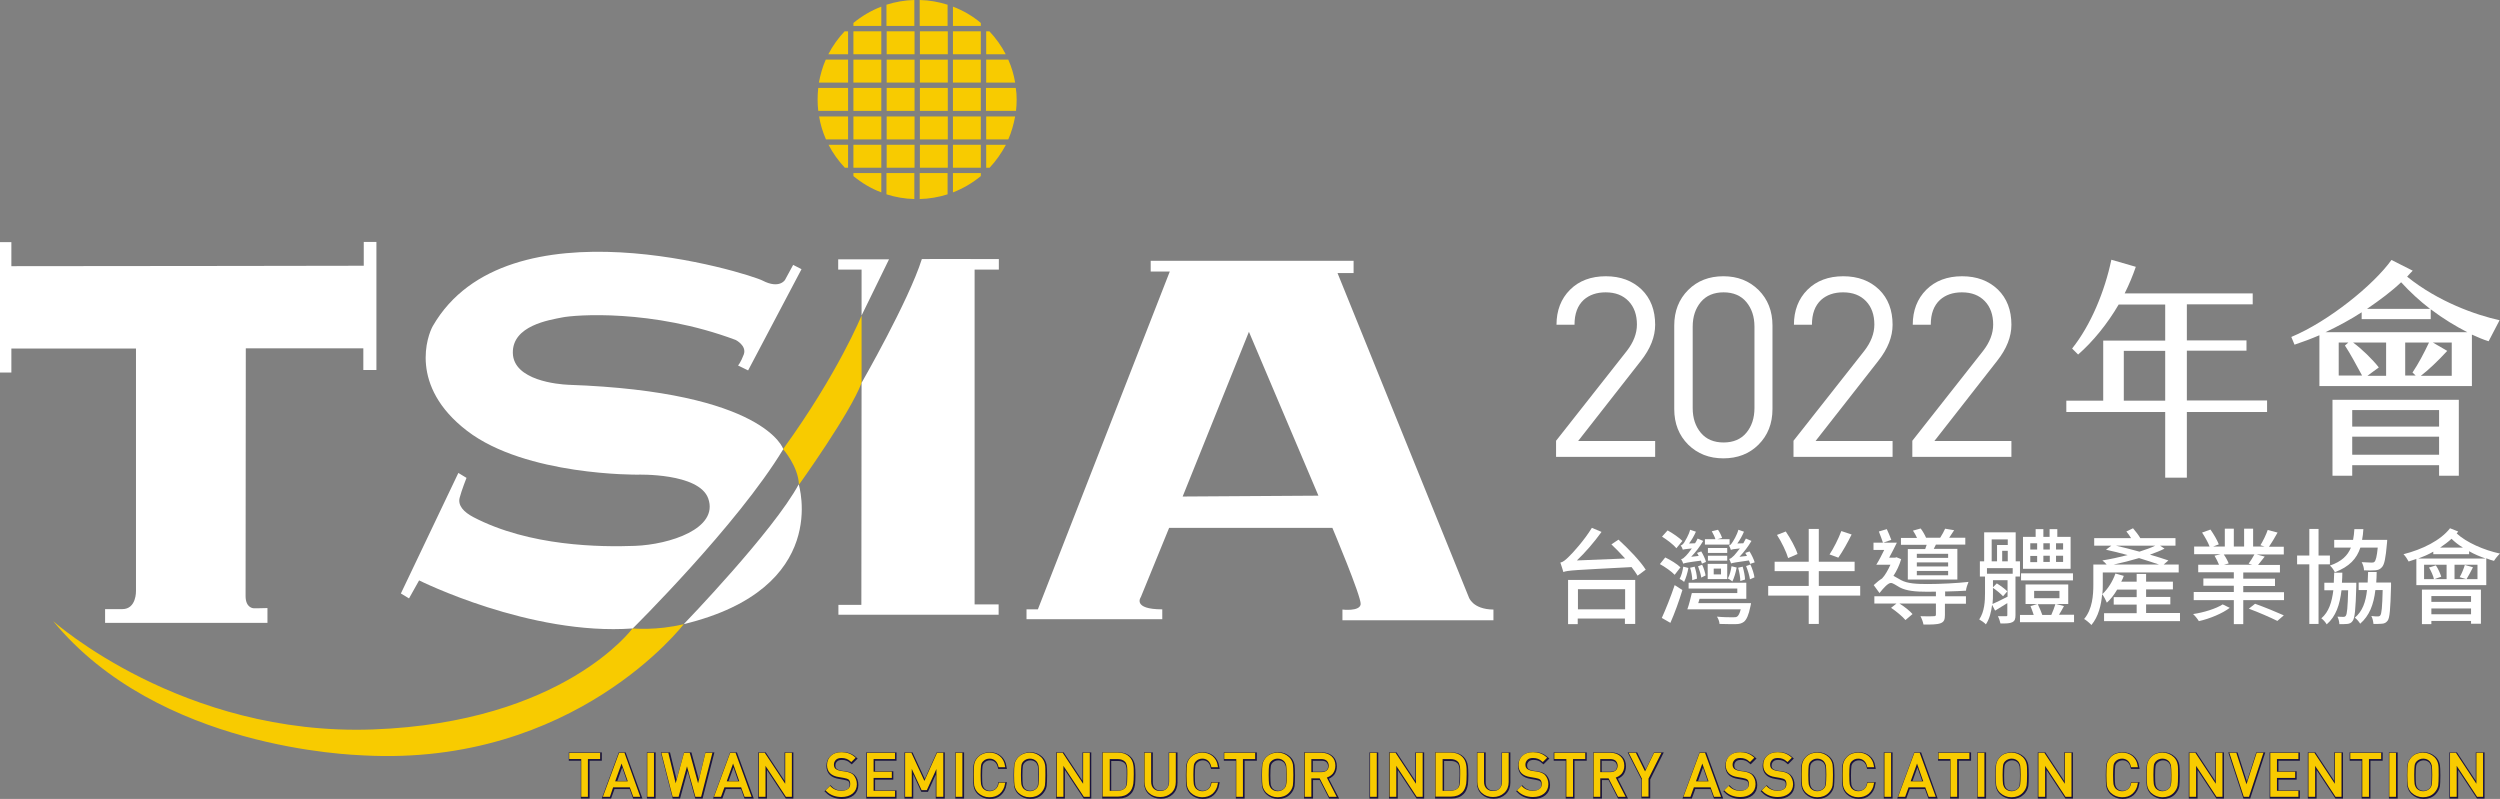 <?xml version="1.0" encoding="utf-8"?>
<!-- Generator: Adobe Illustrator 26.3.1, SVG Export Plug-In . SVG Version: 6.00 Build 0)  -->
<svg version="1.1" id="圖層_1" xmlns="http://www.w3.org/2000/svg" xmlns:xlink="http://www.w3.org/1999/xlink" x="0px" y="0px"
	 viewBox="0 0 1165.6 372.5" style="enable-background:new 0 0 1165.6 372.5;" xml:space="preserve">
<rect x="0" y="0" width="1165.6" height="372.5" fill="#808080" stroke="none"/>
<style type="text/css">
	.st0{fill:#1A143D;stroke:#1A143D;stroke-width:2;stroke-miterlimit:10;}
	.st1{fill-rule:evenodd;clip-rule:evenodd;fill:#F8CB00;}
	.st2{fill-rule:evenodd;clip-rule:evenodd;fill:#FFFFFF;}
	.st3{fill:#FFFFFF;}
	.st4{fill:#F8CB00;stroke:#F8CB00;stroke-miterlimit:10;}
</style>
<g>
	<g>
		<path class="st0" d="M279.5,353.7h-5.6v17.6h-2.1v-17.6h-5.6v-1.9h13.4V353.7z"/>
		<path class="st0" d="M298.1,371.3h-2.2l-1.6-4.4h-8.5l-1.6,4.4H282l7.2-19.5h1.8L298.1,371.3z M293.7,365.1l-3.6-10.3l-3.7,10.3
			H293.7z"/>
		<path class="st0" d="M304.7,371.3h-2.1v-19.5h2.1V371.3z"/>
		<path class="st0" d="M331.8,351.8l-5,19.5h-1.9l-4.3-15.6l-4.3,15.6h-1.9l-5-19.5h2.2l3.8,15.7l4.3-15.7h1.9l4.3,15.7l3.8-15.7
			H331.8z"/>
		<path class="st0" d="M350,371.3h-2.2l-1.6-4.4h-8.5l-1.6,4.4h-2.2l7.2-19.5h1.8L350,371.3z M345.6,365.1l-3.6-10.3l-3.7,10.3
			H345.6z"/>
		<path class="st0" d="M368.9,371.3h-2l-10.3-15.6v15.6h-2.1v-19.5h2l10.3,15.6v-15.6h2.1V371.3z"/>
	</g>
	<g>
		<path class="st0" d="M399.2,366c0,1.7-0.6,3-1.8,4c-1.2,1-2.9,1.5-4.9,1.5c-2.7,0-5-0.9-6.7-2.6l1.4-1.4c1.4,1.4,3.2,2.1,5.3,2.1
			c1.4,0,2.5-0.3,3.4-1c0.8-0.6,1.2-1.5,1.2-2.7c0-1.1-0.3-1.9-0.9-2.4c-0.5-0.4-1.3-0.7-2.5-0.9l-2.3-0.4c-3.4-0.5-5.1-2.2-5.1-5.1
			c0-1.7,0.6-3,1.7-4c1.1-1,2.6-1.5,4.6-1.5c2.3,0,4.2,0.7,5.8,2.1l-1.3,1.3c-1.2-1.1-2.7-1.7-4.5-1.7c-1.3,0-2.3,0.3-3,1
			c-0.7,0.7-1.1,1.5-1.1,2.6c0,1,0.3,1.7,0.9,2.3c0.6,0.5,1.5,0.9,2.6,1.1l2.1,0.3c1.6,0.2,2.8,0.7,3.6,1.4
			C398.7,363,399.2,364.3,399.2,366z"/>
		<path class="st0" d="M417,371.3h-12.1v-19.5H417v1.9h-10v6.9h8.5v1.9H407v7h10V371.3z"/>
		<path class="st0" d="M439.4,371.3h-2.1v-14.8l-5.3,11.7h-1.8l-5.4-11.7v14.8h-2.1v-19.5h2.1l6.4,13.8l6.2-13.8h2.1V371.3z"/>
		<path class="st0" d="M448.5,371.3h-2.1v-19.5h2.1V371.3z"/>
		<path class="st0" d="M468.3,365.7c-0.3,1.8-1.1,3.2-2.3,4.3s-2.7,1.5-4.5,1.5c-2,0-3.6-0.7-5-2c-0.8-0.8-1.4-1.9-1.6-3.1
			c-0.1-0.8-0.2-2.4-0.2-4.8c0-2.4,0.1-4,0.2-4.8c0.2-1.2,0.8-2.2,1.6-3.1c1.3-1.3,3-2,5-2c1.8,0,3.3,0.5,4.5,1.5
			c1.2,1,2,2.4,2.3,4.3h-2.1c-0.3-1.2-0.8-2.2-1.6-2.9c-0.8-0.7-1.8-1.1-3-1.1c-1.4,0-2.5,0.5-3.4,1.4c-0.6,0.6-1,1.4-1.1,2.3
			c-0.1,0.8-0.2,2.3-0.2,4.4c0,2.1,0.1,3.6,0.2,4.4c0.2,0.9,0.6,1.7,1.1,2.3c0.9,0.9,2,1.4,3.4,1.4c1.2,0,2.2-0.4,3.1-1.1
			c0.8-0.7,1.4-1.7,1.6-2.9H468.3z"/>
		<path class="st0" d="M487.2,361.6c0,2.4-0.1,4-0.2,4.8c-0.2,1.2-0.8,2.2-1.6,3.1c-1.3,1.4-3,2-5,2c-2,0-3.6-0.7-5-2
			c-0.8-0.8-1.4-1.9-1.6-3.1c-0.1-0.8-0.2-2.4-0.2-4.8c0-2.4,0.1-4,0.2-4.8c0.2-1.2,0.8-2.2,1.6-3.1c1.3-1.3,3-2,5-2
			c2,0,3.6,0.7,5,2c0.8,0.8,1.4,1.9,1.6,3.1C487.1,357.6,487.2,359.2,487.2,361.6z M485.1,361.6c0-2.1-0.1-3.6-0.2-4.4
			c-0.2-0.9-0.6-1.7-1.1-2.3c-0.9-0.9-2-1.4-3.4-1.4c-1.3,0-2.5,0.5-3.4,1.4c-0.6,0.6-1,1.4-1.1,2.3c-0.1,0.8-0.2,2.2-0.2,4.4
			c0,2.1,0.1,3.6,0.2,4.4c0.2,0.9,0.6,1.7,1.1,2.3c0.9,0.9,2,1.4,3.4,1.4c1.3,0,2.5-0.5,3.4-1.4c0.6-0.6,1-1.4,1.1-2.3
			C485,365.2,485.1,363.7,485.1,361.6z"/>
		<path class="st0" d="M507.8,371.3h-2l-10.3-15.6v15.6h-2.1v-19.5h2l10.3,15.6v-15.6h2.1V371.3z"/>
		<path class="st0" d="M528.4,361.4c0,2-0.1,3.5-0.2,4.3c-0.3,1.7-0.8,2.9-1.7,3.8c-1.2,1.2-2.8,1.8-4.9,1.8h-6.7v-19.5h6.7
			c2.1,0,3.7,0.6,4.9,1.8c0.9,0.9,1.5,2.1,1.7,3.6C528.3,358,528.4,359.4,528.4,361.4z M526.3,361.4c0-1.7,0-2.8-0.1-3.5
			c-0.2-1.2-0.5-2.1-1.1-2.7c-0.9-0.9-2.2-1.4-3.8-1.4h-4.2v15.8h4.2c1.6,0,2.9-0.5,3.8-1.4c0.6-0.6,1-1.6,1.1-3
			C526.2,364.4,526.3,363.1,526.3,361.4z"/>
		<path class="st0" d="M548,364.9c0,1.9-0.6,3.5-1.9,4.7s-2.9,1.8-4.9,1.8c-2,0-3.6-0.6-4.9-1.8c-1.3-1.2-1.9-2.8-1.9-4.7v-13.1h2.1
			v12.9c0,1.5,0.4,2.7,1.3,3.6c0.9,0.9,2,1.3,3.4,1.3c1.4,0,2.6-0.4,3.4-1.3c0.9-0.9,1.3-2.1,1.3-3.6v-12.9h2.1V364.9z"/>
		<path class="st0" d="M567.5,365.7c-0.3,1.8-1.1,3.2-2.3,4.3s-2.7,1.5-4.5,1.5c-2,0-3.6-0.7-5-2c-0.8-0.8-1.4-1.9-1.6-3.1
			c-0.1-0.8-0.2-2.4-0.2-4.8c0-2.4,0.1-4,0.2-4.8c0.2-1.2,0.8-2.2,1.6-3.1c1.3-1.3,3-2,5-2c1.8,0,3.3,0.5,4.5,1.5
			c1.2,1,2,2.4,2.3,4.3h-2.1c-0.3-1.2-0.8-2.2-1.6-2.9c-0.8-0.7-1.8-1.1-3-1.1c-1.4,0-2.5,0.5-3.4,1.4c-0.6,0.6-1,1.4-1.1,2.3
			c-0.1,0.8-0.2,2.3-0.2,4.4c0,2.1,0.1,3.6,0.2,4.4c0.2,0.9,0.6,1.7,1.1,2.3c0.9,0.9,2,1.4,3.4,1.4c1.2,0,2.2-0.4,3.1-1.1
			c0.8-0.7,1.4-1.7,1.6-2.9H567.5z"/>
		<path class="st0" d="M584.9,353.7h-5.6v17.6h-2.1v-17.6h-5.6v-1.9h13.4V353.7z"/>
		<path class="st0" d="M602.8,361.6c0,2.4-0.1,4-0.2,4.8c-0.2,1.2-0.8,2.2-1.6,3.1c-1.3,1.4-3,2-5,2s-3.6-0.7-5-2
			c-0.8-0.8-1.4-1.9-1.6-3.1c-0.1-0.8-0.2-2.4-0.2-4.8c0-2.4,0.1-4,0.2-4.8c0.2-1.2,0.8-2.2,1.6-3.1c1.3-1.3,3-2,5-2s3.6,0.7,5,2
			c0.8,0.8,1.4,1.9,1.6,3.1C602.7,357.6,602.8,359.2,602.8,361.6z M600.7,361.6c0-2.1-0.1-3.6-0.2-4.4c-0.2-0.9-0.6-1.7-1.1-2.3
			c-0.9-0.9-2-1.4-3.4-1.4c-1.3,0-2.5,0.5-3.4,1.4c-0.6,0.6-1,1.4-1.1,2.3c-0.1,0.8-0.2,2.2-0.2,4.4c0,2.1,0.1,3.6,0.2,4.4
			c0.2,0.9,0.6,1.7,1.1,2.3c0.9,0.9,2,1.4,3.4,1.4c1.3,0,2.5-0.5,3.4-1.4c0.6-0.6,1-1.4,1.1-2.3
			C600.6,365.2,600.7,363.7,600.7,361.6z"/>
		<path class="st0" d="M622.7,371.3h-2.4l-4.4-8.6h-4.7v8.6H609v-19.5h7.5c1.7,0,3.1,0.5,4.2,1.5c1.1,1,1.6,2.3,1.6,4
			c0,1.4-0.4,2.5-1.1,3.4c-0.8,0.9-1.8,1.5-3.1,1.8L622.7,371.3z M620.2,357.3c0-1.1-0.4-2-1.1-2.7c-0.7-0.6-1.7-0.9-2.8-0.9h-5.2
			v7.1h5.2c1.2,0,2.1-0.3,2.8-0.9C619.8,359.3,620.2,358.4,620.2,357.3z"/>
	</g>
	<g>
		<path class="st0" d="M641.6,371.3h-2.1v-19.5h2.1V371.3z"/>
		<path class="st0" d="M663,371.3h-2l-10.3-15.6v15.6h-2.1v-19.5h2l10.3,15.6v-15.6h2.1V371.3z"/>
		<path class="st0" d="M683.6,361.4c0,2-0.1,3.5-0.2,4.3c-0.3,1.7-0.8,2.9-1.7,3.8c-1.2,1.2-2.8,1.8-4.9,1.8h-6.7v-19.5h6.7
			c2.1,0,3.7,0.6,4.9,1.8c0.9,0.9,1.5,2.1,1.7,3.6C683.5,358,683.6,359.4,683.6,361.4z M681.5,361.4c0-1.7,0-2.8-0.1-3.5
			c-0.2-1.2-0.5-2.1-1.1-2.7c-0.9-0.9-2.2-1.4-3.8-1.4h-4.2v15.8h4.2c1.6,0,2.9-0.5,3.8-1.4c0.6-0.6,1-1.6,1.1-3
			C681.4,364.4,681.5,363.1,681.5,361.4z"/>
		<path class="st0" d="M703.2,364.9c0,1.9-0.6,3.5-1.9,4.7c-1.3,1.2-2.9,1.8-4.9,1.8c-2,0-3.6-0.6-4.9-1.8c-1.3-1.2-1.9-2.8-1.9-4.7
			v-13.1h2.1v12.9c0,1.5,0.4,2.7,1.3,3.6c0.9,0.9,2,1.3,3.4,1.3c1.4,0,2.6-0.4,3.4-1.3c0.9-0.9,1.3-2.1,1.3-3.6v-12.9h2.1V364.9z"/>
		<path class="st0" d="M721.7,366c0,1.7-0.6,3-1.8,4c-1.2,1-2.9,1.5-4.9,1.5c-2.7,0-5-0.9-6.7-2.6l1.4-1.4c1.4,1.4,3.2,2.1,5.3,2.1
			c1.4,0,2.5-0.3,3.4-1c0.8-0.6,1.2-1.5,1.2-2.7c0-1.1-0.3-1.9-0.9-2.4c-0.5-0.4-1.3-0.7-2.5-0.9l-2.3-0.4c-3.4-0.5-5.1-2.2-5.1-5.1
			c0-1.7,0.6-3,1.7-4c1.1-1,2.6-1.5,4.6-1.5c2.3,0,4.2,0.7,5.8,2.1l-1.3,1.3c-1.2-1.1-2.7-1.7-4.5-1.7c-1.3,0-2.3,0.3-3,1
			c-0.7,0.7-1.1,1.5-1.1,2.6c0,1,0.3,1.7,0.9,2.3c0.6,0.5,1.5,0.9,2.6,1.1l2.1,0.3c1.6,0.2,2.8,0.7,3.6,1.4
			C721.1,363,721.7,364.3,721.7,366z"/>
		<path class="st0" d="M738.7,353.7h-5.6v17.6H731v-17.6h-5.6v-1.9h13.4V353.7z"/>
		<path class="st0" d="M757.4,371.3h-2.4l-4.4-8.6h-4.7v8.6h-2.1v-19.5h7.5c1.7,0,3.1,0.5,4.2,1.5c1.1,1,1.6,2.3,1.6,4
			c0,1.4-0.4,2.5-1.1,3.4c-0.8,0.9-1.8,1.5-3.1,1.8L757.4,371.3z M754.9,357.3c0-1.1-0.4-2-1.1-2.7c-0.7-0.6-1.7-0.9-2.8-0.9h-5.2
			v7.1h5.2c1.2,0,2.1-0.3,2.8-0.9C754.5,359.3,754.9,358.4,754.9,357.3z"/>
		<path class="st0" d="M774.1,351.8l-5.7,11.4v8h-2.1v-8l-5.8-11.4h2.2l4.6,9.3l4.5-9.3H774.1z"/>
	</g>
	<g>
		<path class="st0" d="M802,371.3h-2.2l-1.6-4.4h-8.5l-1.6,4.4h-2.2l7.2-19.5h1.8L802,371.3z M797.6,365.1l-3.6-10.3l-3.7,10.3
			H797.6z"/>
		<path class="st0" d="M818.3,366c0,1.7-0.6,3-1.8,4c-1.2,1-2.9,1.5-4.9,1.5c-2.7,0-5-0.9-6.7-2.6l1.4-1.4c1.4,1.4,3.2,2.1,5.3,2.1
			c1.4,0,2.5-0.3,3.4-1c0.8-0.6,1.2-1.5,1.2-2.7c0-1.1-0.3-1.9-0.9-2.4c-0.5-0.4-1.3-0.7-2.5-0.9l-2.3-0.4c-3.4-0.5-5.1-2.2-5.1-5.1
			c0-1.7,0.6-3,1.7-4c1.1-1,2.6-1.5,4.6-1.5c2.3,0,4.2,0.7,5.8,2.1l-1.3,1.3c-1.2-1.1-2.7-1.7-4.5-1.7c-1.3,0-2.3,0.3-3,1
			c-0.7,0.7-1.1,1.5-1.1,2.6c0,1,0.3,1.7,0.9,2.3c0.6,0.5,1.5,0.9,2.6,1.1l2.1,0.3c1.6,0.2,2.8,0.7,3.6,1.4
			C817.7,363,818.3,364.3,818.3,366z"/>
		<path class="st0" d="M835.7,366c0,1.7-0.6,3-1.8,4c-1.2,1-2.9,1.5-4.9,1.5c-2.7,0-5-0.9-6.7-2.6l1.4-1.4c1.4,1.4,3.2,2.1,5.3,2.1
			c1.4,0,2.5-0.3,3.4-1c0.8-0.6,1.2-1.5,1.2-2.7c0-1.1-0.3-1.9-0.9-2.4c-0.5-0.4-1.3-0.7-2.5-0.9l-2.3-0.4c-3.4-0.5-5.1-2.2-5.1-5.1
			c0-1.7,0.6-3,1.7-4c1.1-1,2.6-1.5,4.6-1.5c2.3,0,4.2,0.7,5.8,2.1l-1.3,1.3c-1.2-1.1-2.7-1.7-4.5-1.7c-1.3,0-2.3,0.3-3,1
			c-0.7,0.7-1.1,1.5-1.1,2.6c0,1,0.3,1.7,0.9,2.3c0.6,0.5,1.5,0.9,2.6,1.1l2.1,0.3c1.6,0.2,2.8,0.7,3.6,1.4
			C835.2,363,835.7,364.3,835.7,366z"/>
		<path class="st0" d="M854.3,361.6c0,2.4-0.1,4-0.2,4.8c-0.2,1.2-0.8,2.2-1.6,3.1c-1.3,1.4-3,2-5,2s-3.6-0.7-5-2
			c-0.8-0.8-1.4-1.9-1.6-3.1c-0.1-0.8-0.2-2.4-0.2-4.8c0-2.4,0.1-4,0.2-4.8c0.2-1.2,0.8-2.2,1.6-3.1c1.3-1.4,3-2,5-2s3.6,0.7,5,2
			c0.8,0.8,1.4,1.9,1.6,3.1C854.2,357.6,854.3,359.2,854.3,361.6z M852.2,361.6c0-2.1-0.1-3.6-0.2-4.4c-0.2-0.9-0.6-1.7-1.1-2.3
			c-0.9-0.9-2-1.4-3.4-1.4c-1.3,0-2.5,0.5-3.4,1.4c-0.6,0.6-1,1.4-1.1,2.3c-0.1,0.8-0.2,2.2-0.2,4.4c0,2.1,0.1,3.6,0.2,4.4
			c0.2,0.9,0.6,1.7,1.1,2.3c0.9,0.9,2,1.4,3.4,1.4c1.3,0,2.5-0.5,3.4-1.4c0.6-0.6,1-1.4,1.1-2.3
			C852.1,365.2,852.2,363.7,852.2,361.6z"/>
		<path class="st0" d="M873.4,365.7c-0.3,1.8-1.1,3.2-2.3,4.3s-2.7,1.5-4.5,1.5c-2,0-3.6-0.7-5-2c-0.8-0.8-1.4-1.9-1.6-3.1
			c-0.1-0.8-0.2-2.4-0.2-4.8c0-2.4,0.1-4,0.2-4.8c0.2-1.2,0.8-2.2,1.6-3.1c1.3-1.4,3-2,5-2c1.8,0,3.3,0.5,4.5,1.5
			c1.2,1,2,2.4,2.3,4.3h-2.1c-0.3-1.2-0.8-2.2-1.6-2.9c-0.8-0.7-1.8-1.1-3-1.1c-1.4,0-2.5,0.5-3.4,1.4c-0.6,0.6-1,1.4-1.1,2.3
			c-0.1,0.8-0.2,2.3-0.2,4.4c0,2.1,0.1,3.6,0.2,4.4c0.2,0.9,0.6,1.7,1.1,2.3c0.9,0.9,2,1.4,3.4,1.4c1.2,0,2.2-0.4,3.1-1.1
			c0.8-0.7,1.4-1.7,1.6-2.9H873.4z"/>
		<path class="st0" d="M881.4,371.3h-2.1v-19.5h2.1V371.3z"/>
		<path class="st0" d="M902,371.3h-2.2l-1.6-4.4h-8.5l-1.6,4.4H886l7.2-19.5h1.8L902,371.3z M897.6,365.1l-3.6-10.3l-3.7,10.3H897.6
			z"/>
		<path class="st0" d="M917.9,353.7h-5.6v17.6h-2.1v-17.6h-5.6v-1.9h13.4V353.7z"/>
		<path class="st0" d="M925,371.3h-2.1v-19.5h2.1V371.3z"/>
		<path class="st0" d="M944.9,361.6c0,2.4-0.1,4-0.2,4.8c-0.2,1.2-0.8,2.2-1.6,3.1c-1.4,1.4-3,2-5,2c-2,0-3.6-0.7-5-2
			c-0.8-0.8-1.4-1.9-1.6-3.1c-0.1-0.8-0.2-2.4-0.2-4.8c0-2.4,0.1-4,0.2-4.8c0.2-1.2,0.8-2.2,1.6-3.1c1.3-1.4,3-2,5-2
			c2,0,3.6,0.7,5,2c0.8,0.8,1.4,1.9,1.6,3.1C944.8,357.6,944.9,359.2,944.9,361.6z M942.8,361.6c0-2.1-0.1-3.6-0.2-4.4
			c-0.2-0.9-0.6-1.7-1.1-2.3c-0.9-0.9-2-1.4-3.4-1.4c-1.3,0-2.5,0.5-3.4,1.4c-0.6,0.6-1,1.4-1.1,2.3c-0.1,0.8-0.2,2.2-0.2,4.4
			c0,2.1,0.1,3.6,0.2,4.4c0.2,0.9,0.6,1.7,1.1,2.3c0.9,0.9,2,1.4,3.4,1.4c1.3,0,2.5-0.5,3.4-1.4c0.6-0.6,1-1.4,1.1-2.3
			C942.7,365.2,942.8,363.7,942.8,361.6z"/>
		<path class="st0" d="M965.5,371.3h-2l-10.3-15.6v15.6h-2.1v-19.5h2l10.3,15.6v-15.6h2.1V371.3z"/>
	</g>
	<g>
		<path class="st0" d="M996.4,365.7c-0.3,1.8-1.1,3.2-2.3,4.3c-1.2,1-2.7,1.5-4.5,1.5c-2,0-3.6-0.7-5-2c-0.8-0.8-1.4-1.9-1.6-3.1
			c-0.1-0.8-0.2-2.4-0.2-4.8c0-2.4,0.1-4,0.2-4.8c0.2-1.2,0.8-2.2,1.6-3.1c1.3-1.4,3-2,5-2c1.8,0,3.3,0.5,4.5,1.5
			c1.2,1,2,2.4,2.3,4.3h-2.1c-0.3-1.2-0.8-2.2-1.6-2.9c-0.8-0.7-1.8-1.1-3-1.1c-1.4,0-2.5,0.5-3.4,1.4c-0.6,0.6-1,1.4-1.1,2.3
			c-0.1,0.8-0.2,2.3-0.2,4.4c0,2.1,0.1,3.6,0.2,4.4c0.2,0.9,0.6,1.7,1.1,2.3c0.9,0.9,2,1.4,3.4,1.4c1.2,0,2.2-0.4,3.1-1.1
			c0.8-0.7,1.4-1.7,1.6-2.9H996.4z"/>
		<path class="st0" d="M1015.3,361.6c0,2.4-0.1,4-0.2,4.8c-0.2,1.2-0.8,2.2-1.6,3.1c-1.3,1.4-3,2-5,2c-2,0-3.6-0.7-5-2
			c-0.8-0.8-1.4-1.9-1.6-3.1c-0.1-0.8-0.2-2.4-0.2-4.8c0-2.4,0.1-4,0.2-4.8c0.2-1.2,0.8-2.2,1.6-3.1c1.3-1.4,3-2,5-2
			c2,0,3.6,0.7,5,2c0.8,0.8,1.4,1.9,1.6,3.1C1015.2,357.6,1015.3,359.2,1015.3,361.6z M1013.2,361.6c0-2.1-0.1-3.6-0.2-4.4
			c-0.2-0.9-0.6-1.7-1.1-2.3c-0.9-0.9-2-1.4-3.4-1.4c-1.3,0-2.5,0.5-3.4,1.4c-0.6,0.6-1,1.4-1.1,2.3c-0.1,0.8-0.2,2.2-0.2,4.4
			c0,2.1,0.1,3.6,0.2,4.4c0.2,0.9,0.6,1.7,1.1,2.3c0.9,0.9,2,1.4,3.4,1.4c1.3,0,2.5-0.5,3.4-1.4c0.6-0.6,1-1.4,1.1-2.3
			C1013.1,365.2,1013.2,363.7,1013.2,361.6z"/>
		<path class="st0" d="M1035.9,371.3h-2l-10.3-15.6v15.6h-2.1v-19.5h2l10.3,15.6v-15.6h2.1V371.3z"/>
		<path class="st0" d="M1054.8,351.8l-6.4,19.5h-1.7l-6.4-19.5h2.2l5.1,15.8l5.1-15.8H1054.8z"/>
		<path class="st0" d="M1071.3,371.3h-12.1v-19.5h12.1v1.9h-10v6.9h8.5v1.9h-8.5v7h10V371.3z"/>
		<path class="st0" d="M1091.4,371.3h-2l-10.3-15.6v15.6h-2.1v-19.5h2l10.3,15.6v-15.6h2.1V371.3z"/>
		<path class="st0" d="M1109.8,353.7h-5.6v17.6h-2.1v-17.6h-5.6v-1.9h13.4V353.7z"/>
		<path class="st0" d="M1116.9,371.3h-2.1v-19.5h2.1V371.3z"/>
		<path class="st0" d="M1136.8,361.6c0,2.4-0.1,4-0.2,4.8c-0.2,1.2-0.8,2.2-1.6,3.1c-1.3,1.4-3,2-5,2s-3.6-0.7-5-2
			c-0.8-0.8-1.4-1.9-1.6-3.1c-0.1-0.8-0.2-2.4-0.2-4.8c0-2.4,0.1-4,0.2-4.8c0.2-1.2,0.8-2.2,1.6-3.1c1.3-1.4,3-2,5-2s3.6,0.7,5,2
			c0.8,0.8,1.4,1.9,1.6,3.1C1136.7,357.6,1136.8,359.2,1136.8,361.6z M1134.7,361.6c0-2.1-0.1-3.6-0.2-4.4c-0.2-0.9-0.6-1.7-1.1-2.3
			c-0.9-0.9-2-1.4-3.4-1.4c-1.3,0-2.5,0.5-3.4,1.4c-0.6,0.6-1,1.4-1.1,2.3c-0.1,0.8-0.2,2.2-0.2,4.4c0,2.1,0.1,3.6,0.2,4.4
			c0.2,0.9,0.6,1.7,1.1,2.3c0.9,0.9,2,1.4,3.4,1.4c1.3,0,2.5-0.5,3.4-1.4c0.6-0.6,1-1.4,1.1-2.3
			C1134.6,365.2,1134.7,363.7,1134.7,361.6z"/>
		<path class="st0" d="M1157.4,371.3h-2l-10.3-15.6v15.6h-2.1v-19.5h2l10.3,15.6v-15.6h2.1V371.3z"/>
	</g>
</g>
<g>
	<path id="XMLID_150_" class="st1" d="M365.1,209.4c0,0,7.1,8,7.4,16.6c0,0,23.9-33.3,29.2-47.5v-31.4
		C401.7,147.1,390.9,173.8,365.1,209.4z"/>
	<path id="XMLID_149_" class="st1" d="M24.8,289.6c0,0,60.1,53.7,149,50.5c88.9-3.2,121.1-47.1,121.1-47.1s11.3,1.1,23.9-2
		c0,0-50.8,66.5-149.3,61.2C164.2,351.9,73.9,349.3,24.8,289.6z"/>
	<path id="XMLID_148_" class="st2" d="M169.6,123.9c0,0-110.8,0.2-164.3,0.2c0-3.7,0-7.5,0-11.2c-1.8,0-3.5,0-5.3,0
		c0,14,0,60.8,0,60.8h5.3v-11.2h58.1V205v42.5v28c0,0,0.3,8.5-6.4,8.5c-2.7,0-5.3,0-8,0c0,2.1,0,4.3,0,6.4c25.2,0,50.5,0,75.7,0
		c0-2.3,0-4.6,0-6.9c-1.8,0.1-6.4,0.1-6.4,0.1s-3.8,0-3.8-5.7c0-1.5,0.1-103.2,0.1-115.5c18.7,0,54.8,0,54.8,0v10.1h6.1
		c0,0,0-39.8,0-59.7c-2,0-3.9,0-5.9,0c0,3.4,0,6.7,0,10.1"/>
	<path id="XMLID_147_" class="st2" d="M344.1,170.4l4.7,2.3l24.9-47.2l-3.9-2l-3.8,7c0,0-2.6,4.4-10.5,0.3
		c-6.4-3.3-119.1-38.8-153.7,21.2c-2.4,4.2-11.4,27.9,16,48.9c27.4,21,79.5,20.4,79.5,20.4s28.6-0.9,32.9,11.1
		c5,14.1-18.1,21.5-34.1,22.1c-16,0.6-49.2,0.3-75.4-13.4c-4.6-2.4-7.3-5.5-6.4-9c0.9-3.5,3.2-9.3,3.2-9.3l-3.8-2.3l-26.8,56.2
		l3.8,2.3l4.7-8.4c0,0,51.8,25.9,99.6,22.4c0,0,48.9-48.3,70.2-83.6c0,0-8.4-26.8-100.2-30c-4.7-0.2-25.6-2-25.9-14.8
		c-0.3-12.8,17-15.4,23-16.6c5.8-1.2,41.9-4.1,80.9,10.5c0,0,5.2,2.6,3.8,6.7C345.3,169.2,344.1,170.4,344.1,170.4z"/>
	<path id="XMLID_146_" class="st2" d="M318.8,291c0,0,41.9-43.4,53.6-65.2C372.3,225.7,387.8,274.3,318.8,291z"/>
	<g id="XMLID_140_">
		<polygon id="XMLID_145_" class="st2" points="390.8,120.9 414.5,120.9 401.7,147.1 401.7,125.7 390.8,125.7 		"/>
		<path id="XMLID_144_" class="st2" d="M401.7,178.5c0,0,21.9-38.1,28.1-57.7c0.1-0.1,35.9,0,35.9,0v4.9h-11.3l0,156.1h11.2v4.8
			h-74.7v-4.6h10.7L401.7,178.5z"/>
		<path id="XMLID_141_" class="st2" d="M684.8,278.4l-61.2-151.1h7.5v-5.7h-94.6v5h8.9l-61.5,157.5h-5.3v4.6h63.3v-4.6
			c-14.2,0-10-5.7-10-5.7l13.2-32.3h76.1c0,0,13.5,32,13.2,35.6c-0.4,3.5-8.5,2.5-8.5,2.5v5h70.4v-5
			C686.5,284.1,684.8,278.4,684.8,278.4z M551.4,231.5l30.9-76.8l32.4,76.4L551.4,231.5z"/>
	</g>
	<g id="XMLID_101_">
		<rect id="XMLID_139_" x="428.9" y="27.8" class="st1" width="13" height="10.7"/>
		<rect id="XMLID_138_" x="428.9" y="14.6" class="st1" width="13" height="10.7"/>
		<rect id="XMLID_137_" x="428.9" y="67.5" class="st1" width="13" height="10.7"/>
		<rect id="XMLID_136_" x="428.9" y="41" class="st1" width="13" height="10.7"/>
		<path id="XMLID_135_" class="st1" d="M441.8,2.2c-4.1-1.3-8.5-2.1-13-2.2v12.1h13V2.2z"/>
		<rect id="XMLID_134_" x="413.4" y="41" class="st1" width="13" height="10.7"/>
		<rect id="XMLID_133_" x="413.4" y="27.8" class="st1" width="13" height="10.7"/>
		<rect id="XMLID_132_" x="413.4" y="54.3" class="st1" width="13" height="10.7"/>
		<rect id="XMLID_131_" x="413.4" y="67.5" class="st1" width="13" height="10.7"/>
		<rect id="XMLID_130_" x="413.4" y="14.6" class="st1" width="13" height="10.7"/>
		<rect id="XMLID_129_" x="444.3" y="54.3" class="st1" width="13" height="10.7"/>
		<rect id="XMLID_128_" x="444.3" y="67.5" class="st1" width="13" height="10.7"/>
		<path id="XMLID_127_" class="st1" d="M395.4,41h-13.9c-0.2,1.8-0.3,3.5-0.3,5.4c0,1.8,0.1,3.6,0.3,5.3h13.9V41z"/>
		<rect id="XMLID_126_" x="428.9" y="54.3" class="st1" width="13" height="10.7"/>
		<path id="XMLID_125_" class="st1" d="M459.8,51.7h13.9c0.2-1.8,0.3-3.5,0.3-5.3c0-1.8-0.1-3.6-0.4-5.4h-13.9V51.7z"/>
		<rect id="XMLID_124_" x="444.3" y="14.6" class="st1" width="13" height="10.7"/>
		<rect id="XMLID_123_" x="444.3" y="41" class="st1" width="13" height="10.7"/>
		<path id="XMLID_122_" class="st1" d="M457.3,10.7c-3.8-3.2-8.2-5.8-13-7.6v9h13V10.7z"/>
		<rect id="XMLID_121_" x="444.3" y="27.8" class="st1" width="13" height="10.7"/>
		<path id="XMLID_120_" class="st1" d="M457.3,80.7h-13v9c4.7-1.8,9.1-4.4,13-7.6V80.7z"/>
		<path id="XMLID_119_" class="st1" d="M426.3,80.7h-13v9.9c4.1,1.3,8.5,2.1,13,2.2V80.7z"/>
		<path id="XMLID_118_" class="st1" d="M395.4,65V54.3h-13.5c0.6,3.7,1.7,7.3,3.2,10.7H395.4z"/>
		<path id="XMLID_117_" class="st1" d="M395.4,78.2V67.5h-9.1c2,3.9,4.6,7.5,7.6,10.7H395.4z"/>
		<path id="XMLID_116_" class="st1" d="M441.8,80.7h-13v12.1c4.5-0.1,8.9-0.9,13-2.2V80.7z"/>
		<path id="XMLID_115_" class="st1" d="M426.3,0c-4.5,0.1-8.9,0.9-13,2.2v9.9h13V0z"/>
		<path id="XMLID_114_" class="st1" d="M459.8,67.5v10.7h1.6c3-3.2,5.5-6.8,7.6-10.7H459.8z"/>
		<path id="XMLID_113_" class="st1" d="M459.8,14.6v10.7h9.1c-2-3.9-4.6-7.5-7.6-10.7H459.8z"/>
		<path id="XMLID_112_" class="st1" d="M459.8,27.8v10.7h13.5c-0.6-3.7-1.7-7.3-3.2-10.7H459.8z"/>
		<path id="XMLID_111_" class="st1" d="M459.8,54.3V65h10.3c1.5-3.4,2.5-7,3.2-10.7H459.8z"/>
		<path id="XMLID_110_" class="st1" d="M410.9,80.7h-13v1.4c3.9,3.2,8.2,5.8,13,7.6V80.7z"/>
		<rect id="XMLID_109_" x="397.9" y="67.5" class="st1" width="13" height="10.7"/>
		<path id="XMLID_108_" class="st1" d="M395.4,38.5V27.8H385c-1.5,3.4-2.5,7-3.2,10.7H395.4z"/>
		<rect id="XMLID_107_" x="397.9" y="27.8" class="st1" width="13" height="10.7"/>
		<rect id="XMLID_106_" x="397.9" y="54.3" class="st1" width="13" height="10.7"/>
		<rect id="XMLID_105_" x="397.9" y="41" class="st1" width="13" height="10.7"/>
		<rect id="XMLID_104_" x="397.9" y="14.6" class="st1" width="13" height="10.7"/>
		<path id="XMLID_103_" class="st1" d="M395.4,25.3V14.6h-1.6c-3,3.2-5.6,6.8-7.6,10.7H395.4z"/>
		<path id="XMLID_102_" class="st1" d="M410.9,3.1c-4.7,1.8-9.1,4.4-13,7.6v1.4h13V3.1z"/>
	</g>
</g>
<g>
	<path class="st3" d="M754.6,251.6c4.5,4.1,10.2,10,12.7,14l-3.8,2.8c-0.7-1.2-1.7-2.6-2.8-4c-26.6,1.4-29.7,1.5-31.8,2.3
		c-0.2-0.9-1-3.1-1.4-4.4c1.2-0.2,2.4-1.2,4-2.8c1.7-1.6,7.1-7.5,10.7-13.4l4.5,1.9c-3.5,4.9-7.6,9.6-11.5,13.3l22.5-0.9
		c-2.1-2.3-4.3-4.6-6.4-6.6L754.6,251.6z M731.1,270.4h31.3v20.5h-4.8v-2.5h-22v2.6h-4.5V270.4z M735.7,274.7v9.4h22v-9.4H735.7z"/>
	<path class="st3" d="M780.8,268c-1.4-1.5-4.5-3.7-6.9-5l2.5-3.1c2.5,1.2,5.6,3.1,7.1,4.6L780.8,268z M774.8,288.1
		c1.7-3.7,4.2-9.9,6-15.3l3.6,2.3c-1.5,5-3.6,10.8-5.6,15.3L774.8,288.1z M781.6,255.6c-1.3-1.6-4.3-3.9-6.7-5.4l2.6-2.9
		c2.4,1.3,5.4,3.4,6.9,4.9L781.6,255.6z M787.2,264.8c-0.4,2.3-1.2,4.9-2,6.5c-0.4-0.4-1.4-1.1-2.1-1.4c0.9-1.6,1.4-3.7,1.7-5.7
		L787.2,264.8z M793.5,262.8c-0.1-0.4-0.3-1-0.5-1.4c-6.3,0.8-7.5,1.1-8.2,1.4c-0.1-0.4-0.6-1.5-1-2.1c0.8-0.1,1.4-0.7,2.3-1.6
		c0.5-0.5,1.6-1.8,2.7-3.4c-2.8,0.3-3.7,0.4-4.2,0.6c-0.1-0.5-0.6-1.5-1-2c0.6-0.1,1.1-0.6,1.6-1.3c0.4-0.7,2.2-3.5,2.8-6l2.7,0.9
		c-0.8,1.9-2,3.9-3.2,5.5l2.8-0.1c0.4-0.7,0.9-1.4,1.2-2.2l2.6,1.1c-1.5,2.6-3.5,5.2-5.6,7.4l3.5-0.4c-0.2-0.5-0.5-1-0.8-1.4l2-0.7
		c0.9,1.5,1.9,3.6,2.2,4.9L793.5,262.8z M816.4,281.1c0,0-0.1,1.2-0.3,1.7c-0.8,4-1.8,6.1-3,7.1c-1.1,0.8-2.2,1.1-4,1.1
		c-1.4,0-4.4,0-7.4-0.1c0-1.1-0.6-2.5-1.2-3.4c2.9,0.3,6.1,0.3,7.3,0.3c1.1,0,1.5,0,2.1-0.3c0.7-0.5,1.2-1.5,1.7-3.4h-24.9
		c0.8-2.2,1.5-5.1,2.1-7.6h21.2v-2.1h-22.7v-2.7h26.9v7.5h-21.8l-0.6,2H816.4z M789,270.5c0-1.5-0.4-4-1-5.8l2.1-0.5
		c0.6,1.8,1.1,4.1,1.1,5.6L789,270.5z M793.2,269.3c-0.2-1.4-0.8-3.5-1.5-5.3l1.9-0.7c0.8,1.6,1.4,3.7,1.6,5L793.2,269.3z
		 M806.4,253.9h-11.5v-2.5h4.9c-0.3-1.1-1.1-2.6-1.7-3.7l2.9-0.7c0.8,1.1,1.6,2.8,1.9,3.8l-2.2,0.6h5.7V253.9z M796.2,262.9h9.1v7.1
		h-9.1V262.9z M805.3,257.8h-9v-2.3h9V257.8z M796.3,259.1h9v2.3h-9V259.1z M799,267.8h3.4v-2.7H799V267.8z M809.7,264.6
		c-0.4,2.3-1.2,4.9-2,6.5c-0.5-0.4-1.4-1.1-2.1-1.4c0.9-1.6,1.4-3.7,1.7-5.7L809.7,264.6z M816,262.9c-0.1-0.4-0.3-1-0.6-1.6
		c-6.3,0.9-7.5,1.1-8.3,1.4c-0.1-0.4-0.6-1.5-0.9-2.1c0.7-0.1,1.4-0.7,2.3-1.6c0.4-0.5,1.5-1.7,2.7-3.3c-2.8,0.3-3.6,0.4-4.2,0.7
		c-0.1-0.5-0.6-1.5-0.9-2.1c0.5,0,1-0.5,1.5-1.3c0.5-0.7,2.2-3.4,2.9-6l2.6,0.9c-0.8,1.9-1.9,3.9-3.1,5.5l2.8-0.1
		c0.4-0.7,0.8-1.4,1.2-2.2l2.6,1.1c-1.5,2.6-3.5,5.2-5.6,7.4l3.5-0.4c-0.2-0.4-0.5-1-0.8-1.4l2-0.7c1,1.6,2,3.7,2.4,5.1L816,262.9z
		 M811.4,270.9c0-1.5-0.4-4.2-1-6.2l2.1-0.5c0.6,2,1.1,4.5,1.1,6L811.4,270.9z M816.1,263.2c0.9,1.9,1.7,4.4,1.9,6l-2.1,0.9
		c-0.2-1.6-1-4.2-1.8-6.2L816.1,263.2z"/>
	<path class="st3" d="M867.3,277.7H848v13.2h-4.7v-13.2h-18.9v-4.5h18.9v-6.9h-15.9v-4.4h15.9v-15.3h4.7v15.3h16.7v4.4H848v6.9h19.3
		V277.7z M833.7,260.2c-0.8-2.8-3-7.4-5.2-10.8l4.1-1.6c2.2,3.3,4.6,7.6,5.5,10.5L833.7,260.2z M863.3,249.2
		c-1.9,3.9-4.3,8.1-6.2,10.8l-4.1-1.5c1.9-2.8,4.2-7.4,5.5-10.9L863.3,249.2z"/>
	<path class="st3" d="M873.6,272.8c1.3-1.2,2.6-2.3,3.9-3.1l0,0c1.5-1.6,2.8-4,3.9-6.4h-6.6c1.2-1.9,2.5-4.4,3.7-6.9h-5V253h4.4
		c-0.4-1.4-1.3-3.5-1.9-5.2l3.7-1.1c0.7,1.5,1.6,3.6,2.1,5l-3.7,1.3h6.3c-1.1,2.3-2.4,4.8-3.6,7h2.8l0.6-0.2l2.2,0.9
		c-0.8,2.8-2.1,5.5-3.6,7.8c0.9,0.4,1.9,1.1,3.6,2c3,1.6,7.2,1.8,12.4,1.8c5.7,0,13.9-0.4,19-1c-0.5,1.1-1.1,3-1.2,4.1
		c-4.2,0.3-12.9,0.5-17.9,0.5c-5.7,0-9.8-0.4-12.9-2c-1.8-1-3.2-2.1-4.2-2.1c-1.3,0-3.4,2.3-5.3,4.7L873.6,272.8z M906.8,278h9.8
		v3.5h-9.8v5.2c0,2.2-0.4,3.3-2.1,3.9c-1.6,0.6-4.2,0.6-7.9,0.6c-0.2-1.2-0.8-2.8-1.4-3.9c2.8,0.1,5.5,0.1,6.2,0c0.8,0,1-0.2,1-0.8
		v-5.1h-17c2.3,1.4,4.8,3.4,6.1,4.9l-3.3,2.8c-1.3-1.6-4.3-4.1-6.7-5.7l2.5-2h-10.3V278h28.7v-2.2h4.3V278z M897.6,256
		c0.2-0.7,0.5-1.4,0.7-2h-12v-3.2h7.5c-0.5-1.1-1.2-2.4-1.9-3.4l3.6-1c1,1.3,2,3.1,2.5,4.3h6.6c0.8-1.3,1.8-3,2.3-4.2l4.2,0.7
		c-0.8,1.3-1.6,2.4-2.3,3.5h7.5v3.2h-13.7c-0.3,0.7-0.7,1.4-1,2h11v14.3h-23.1V256H897.6z M908.3,258.2h-14.6v1.9h14.6V258.2z
		 M908.3,262.2h-14.6v1.9h14.6V262.2z M908.3,266.2h-14.6v2h14.6V266.2z"/>
	<path class="st3" d="M939.7,268.9v17.9c0,1.8-0.3,2.7-1.5,3.3c-1.2,0.6-2.8,0.6-5.5,0.6c-0.2-1-0.7-2.5-1.2-3.4c1.7,0,3.2,0,3.8,0
		c0.5,0,0.6-0.1,0.6-0.6v-5.5c-2,1.2-3.9,2.4-5.7,3.5l-1.4-2.7c-0.4,3.2-1.2,6.6-2.9,9.1c-0.6-0.7-2.3-1.9-3.1-2.3
		c2.5-3.7,2.7-8.6,2.7-12.4v-7.6h-2.4v-7.1h2v-13.5h14.7v13.5h2v7.1H939.7z M938.4,264.9h-12v2.6h12V264.9z M928.6,261.7h2.5v-7.6h5
		v-2.6h-7.5V261.7z M929.2,276.5c0,1.5,0,3.3-0.2,5.1c1.9-0.8,4.4-2.1,7-3.4v-7.7h-6.8v3.3l1.8-1.8c1.8,1.1,3.9,2.7,4.9,3.7l-2,2.3
		c-1-1.1-3-2.8-4.7-3.9V276.5z M936.1,261.7v-4.9h-2.6v4.9H936.1z M967,286.7v3.4h-25.2v-3.4h6.4c-0.4-1.3-1-2.8-1.5-4.1l3.2-1h-5.5
		v-9.1h19.9v9.1h-5.7l3.7,1c-0.8,1.4-1.5,2.8-2.3,4H967z M966.5,270.6h-24.2v-3.3h24.2V270.6z M965.4,265.2h-22.2v-14.9h5.9v-3.6
		h3.6v3.6h2.9v-3.6h3.6v3.6h6.2V265.2z M946.6,256.2h3.2v-2.9h-3.2V256.2z M946.6,262.1h3.2v-2.9h-3.2V262.1z M948.4,278.9h11.8
		v-3.4h-11.8V278.9z M950.1,281.7c0.8,1.6,1.6,3.6,2.1,5h4.2c0.7-1.6,1.5-3.6,1.9-5H950.1z M955.7,256.2v-2.9h-3v2.9H955.7z
		 M952.7,259.1v2.9h3v-2.9H952.7z M961.9,253.3h-3.3v2.9h3.3V253.3z M961.9,259.1h-3.3v2.9h3.3V259.1z"/>
	<path class="st3" d="M1016.4,285.9v3.7H981v-3.7h15.2v-4h-10.7v-3.5h10.7v-3.5h-9.1c-1.4,2.4-3,4.5-4.8,6.1c-0.3-0.8-1.4-3-2.2-4
		c-0.4,5-1.7,10.5-5,14.4c-0.7-0.8-2.6-2.4-3.4-2.8c3.9-4.6,4.3-11.2,4.3-16v-9.4h6.2c-0.6-0.7-1.4-1.5-2-1.9
		c3.7-0.6,7.9-1.5,11.8-2.5c-3.5-1-7-1.8-10.1-2.5l2.5-1.9h-8v-3.5h17.2c-0.7-1.1-1.4-2.2-2.2-3.1l3.1-1.5c1.2,1.4,2.6,3.2,3.4,4.6
		h16.4v3.5h-7.2l2.1,1.4c-2,1-4.3,1.9-6.8,2.8c3.2,0.9,6.2,1.9,8.6,2.7l-2.2,1.9h7v3.7h-35.4v5.7c0,1.4,0,2.9-0.2,4.4
		c2.6-2.4,4.8-5.9,6.1-9.6l3.9,1.1c-0.3,0.9-0.7,1.8-1.2,2.7h7.2v-3.6h4.4v3.6h12.5v3.6h-12.5v3.5h11.3v3.5h-11.3v4H1016.4z
		 M1006.6,263.2c-2.6-0.9-5.8-1.9-9.3-3c-4,1.2-8,2.2-11.8,3H1006.6z M986.5,254.4c3.5,0.8,7.3,1.8,11,2.8c2.8-0.9,5.4-1.8,7.4-2.8
		H986.5z"/>
	<path class="st3" d="M1039.6,283.4c-3.4,2.6-9.4,5.1-14.4,6.2c-0.6-1-1.8-2.5-2.7-3.3c4.9-0.7,10.7-2.5,13.8-4.5L1039.6,283.4z
		 M1064.9,276v3.8h-19V291h-4.4v-11.2h-18.7V276h18.7v-2.9h-14.2v-3.4h14.2v-2.9h-16.6v-3.5h9.7c-0.5-1.2-1.3-2.9-2.1-4.2l2.8-0.7
		h-12.3v-3.6h7.2c-0.7-1.9-2.2-4.5-3.5-6.5l3.9-1.4c1.5,2.1,3.2,5,3.9,6.9l-2.6,1h5.4v-8.3h4.2v8.3h4.8v-8.3h4.2v8.3h5.3l-1.9-0.6
		c1.2-1.9,2.7-5,3.4-7.1l4.6,1.2c-1.3,2.4-2.8,4.8-4,6.6h6.9v3.6h-12.7l3.8,1c-1.1,1.4-2.2,2.8-3.1,3.9h10.2v3.5h-17.1v2.9h14.8v3.4
		h-14.8v2.9H1064.9z M1036.8,258.5c1,1.4,1.9,3.1,2.3,4.2l-2.2,0.6h13.2l-1.7-0.5c0.9-1.2,2-3,2.7-4.3H1036.8z M1051.4,281.5
		c4.2,1.5,10.1,3.9,13.4,5.4l-3,2.6c-3-1.5-8.9-4.1-13.3-5.7L1051.4,281.5z"/>
	<path class="st3" d="M1081,263.1v27.8h-4.3v-27.8h-5.7V259h5.7v-12.4h4.3V259h5.3v4.1H1081z M1098.6,271.7c0,0,0,1.1,0,1.6
		c-0.3,10.9-0.7,14.9-1.7,16.2c-0.6,0.9-1.4,1.3-2.5,1.4c-0.8,0.1-2.3,0.1-3.7,0.1c0-1.1-0.4-2.6-0.9-3.5c1.3,0.1,2.2,0.1,2.8,0.1
		c0.5,0,0.8-0.1,1.1-0.5c0.6-0.8,0.9-3.8,1.1-11.9h-3.1c-0.8,6.8-2.6,12.2-6.9,15.9c-0.5-0.9-1.6-2.2-2.5-2.8
		c3.5-3,4.9-7.5,5.6-13.1h-4.2v-3.5h4.4c0.1-1.5,0.1-3.1,0.2-4.7h3.8c0,1.6-0.1,3.2-0.2,4.7H1098.6z M1100.5,255.3
		c-1.7,5.2-5.1,8.9-11.9,11.5c-0.4-0.9-1.4-2.4-2.3-3.1c5.5-1.9,8.3-4.7,9.8-8.4h-7.8v-3.6h8.8c0.3-1.5,0.5-3.2,0.6-5h4.2
		c-0.1,1.8-0.3,3.5-0.6,5h11.7c0,0,0,1.1-0.1,1.6c-0.6,7-1.2,10-2.4,11.2c-0.9,1-1.8,1.3-3.1,1.4c-1.1,0.1-3.1,0.1-5.2,0
		c0-1.2-0.5-2.8-1.1-3.8c1.9,0.1,3.8,0.2,4.5,0.2c0.7,0,1.1,0,1.5-0.4c0.6-0.6,1.1-2.5,1.5-6.6H1100.5z M1114.8,271.7
		c0,0,0,1.1,0,1.6c-0.3,10.8-0.6,14.8-1.6,16.1c-0.7,0.9-1.4,1.3-2.6,1.4c-0.9,0.1-2.4,0.1-4,0.1c-0.1-1.1-0.4-2.7-1-3.7
		c1.3,0.2,2.5,0.2,3,0.2c0.6,0,0.9-0.1,1.2-0.5c0.6-0.8,0.9-3.7,1.1-11.8h-3.4c-0.8,6.8-2.8,12-7.1,15.7c-0.5-0.9-1.6-2.2-2.5-2.8
		c3.6-3,5.1-7.3,5.7-12.9h-3.9v-3.5h4.2c0.1-1.5,0.1-3.2,0.2-4.9h4c0,1.7-0.1,3.3-0.2,4.9H1114.8z"/>
	<path class="st3" d="M1146.1,247.8c-0.2,0.3-0.4,0.6-0.7,0.9c4.5,4.2,12.7,7.8,20.2,9.4c-0.9,0.8-2.2,2.4-2.8,3.4
		c-1.2-0.3-2.4-0.7-3.6-1.2v12.5h-32.6v-12.2c-1.2,0.4-2.4,0.8-3.6,1.2c-0.4-0.8-1.6-2.7-2.4-3.4c8.7-2.2,17.3-6.4,21.7-12.1
		L1146.1,247.8z M1158.9,260.4c-2.6-0.9-5.3-2-7.7-3.4v1.4h-16.7v-1.2c-2.2,1.3-4.6,2.3-7,3.2H1158.9z M1129.2,274.9h27.5v15.9h-4.6
		v-1.3h-18.5v1.5h-4.4V274.9z M1135.7,263.6c1.1,1.6,2.1,3.9,2.5,5.3l-3.2,1.1h5.7v-6.7h-10.5v6.7h4.6c-0.3-1.5-1.3-3.7-2.3-5.4
		L1135.7,263.6z M1133.6,277.9v2.7h18.5v-2.7H1133.6z M1152.1,286.4v-2.7h-18.5v2.7H1152.1z M1148.3,255.3c-2-1.2-3.8-2.6-5.3-4.1
		c-1.5,1.4-3.4,2.8-5.3,4.1H1148.3z M1155.1,263.3h-10.7v6.7h5.4l-3-0.9c0.9-1.5,1.9-4,2.4-5.7l3.8,1.1c-1.1,2.1-2.1,4.1-3,5.5h5.1
		V263.3z"/>
</g>
<g>
	<path class="st3" d="M771.6,213h-46.1v-7.5l33-41.9c3.1-4,4.7-8.1,4.7-12.3c0-4.5-1.3-8.2-3.9-10.9c-2.6-2.7-6.1-4.1-10.7-4.1
		c-4.2,0-7.6,1.2-10.2,3.5c-2.9,2.7-4.3,6.5-4.3,11.6h-8.4c0-6.6,2.1-12.1,6.3-16.3c4.2-4.2,9.8-6.3,16.7-6.3
		c6.9,0,12.4,2.1,16.7,6.2c4.2,4.1,6.3,9.6,6.3,16.4c0,5.6-2.2,11.2-6.7,16.9l-29.2,37.3h35.9V213z"/>
	<path class="st3" d="M826.4,190.7c0,6.8-2.2,12.3-6.5,16.6c-4.3,4.3-9.8,6.4-16.4,6.4c-6.6,0-12-2.1-16.4-6.4
		c-4.3-4.3-6.5-9.8-6.5-16.6v-38.9c0-6.8,2.2-12.3,6.5-16.6c4.3-4.3,9.8-6.4,16.4-6.4c6.6,0,12,2.1,16.4,6.4
		c4.3,4.3,6.5,9.8,6.5,16.6V190.7z M818,190.3v-38c0-4.7-1.3-8.5-3.8-11.5c-2.5-3-6.1-4.5-10.6-4.5c-4.5,0-8.1,1.5-10.6,4.5
		c-2.5,3-3.8,6.8-3.8,11.5v38c0,4.7,1.3,8.5,3.8,11.5c2.5,3,6.1,4.5,10.6,4.5c4.5,0,8.1-1.5,10.6-4.5
		C816.7,198.8,818,194.9,818,190.3z"/>
	<path class="st3" d="M882.3,213h-46.1v-7.5l33-41.9c3.1-4,4.7-8.1,4.7-12.3c0-4.5-1.3-8.2-3.9-10.9c-2.6-2.7-6.1-4.1-10.7-4.1
		c-4.2,0-7.6,1.2-10.2,3.5c-2.9,2.7-4.3,6.5-4.3,11.6h-8.4c0-6.6,2.1-12.1,6.3-16.3c4.2-4.2,9.8-6.3,16.7-6.3
		c6.9,0,12.4,2.1,16.7,6.2c4.2,4.1,6.3,9.6,6.3,16.4c0,5.6-2.2,11.2-6.7,16.9l-29.2,37.3h35.9V213z"/>
	<path class="st3" d="M937.7,213h-46.1v-7.5l33-41.9c3.1-4,4.7-8.1,4.7-12.3c0-4.5-1.3-8.2-3.9-10.9c-2.6-2.7-6.1-4.1-10.7-4.1
		c-4.2,0-7.6,1.2-10.2,3.5c-2.9,2.7-4.3,6.5-4.3,11.6h-8.4c0-6.6,2.1-12.1,6.3-16.3c4.2-4.2,9.8-6.3,16.7-6.3
		c6.9,0,12.4,2.1,16.7,6.2c4.2,4.1,6.3,9.6,6.3,16.4c0,5.6-2.2,11.2-6.7,16.9l-29.2,37.3h35.9V213z"/>
	<path class="st3" d="M1057,186.8v5.3h-37.4v30.6h-10.1v-30.6h-46.1v-5.3h17.2v-28h28.9V142h-21.7c-5.2,8.9-11.9,17.2-18.9,23.3
		l-2.8-2.8c8.7-10.9,15.2-26.6,18.3-41.4l11.4,3.3c-1.4,4.1-3.1,8.2-5.2,12.4h59.7v5.1h-30.7v16.8h27.8v4.8h-27.8v23.2H1057z
		 M1009.5,163.6h-19.3v23.2h19.3V163.6z"/>
	<path class="st3" d="M1160.3,159.1c-2.4-0.7-4.9-1.8-7.8-3.1v24h-71.1v-23.7c-3.7,1.6-7.7,3.1-11.6,4.4l-1.5-3.6
		c17.5-7.3,38.5-24.4,46.7-35.9l9.9,5c-0.9,0.9-1.7,1.8-2.6,2.8c14.5,11.7,32.1,17.9,43.1,20.3L1160.3,159.1z M1150.4,154.9
		c-5.3-2.7-11.3-6.3-17.1-10.7v4.6h-32.2v-3.2c-5.2,3.4-11,6.5-16.9,9.3H1150.4z M1087.5,186.4h58.9v35.4h-9.2v-4.9h-40.5v4.9h-9.2
		V186.4z M1093.3,161.1l1.6-1.4h-4.5v15.4h10.9C1098.9,170.6,1095.5,164.4,1093.3,161.1z M1096.7,191.2v7.7h40.5v-7.7H1096.7z
		 M1137.2,212v-8.4h-40.5v8.4H1137.2z M1112.4,159.7h-15.3c4.1,3,9.1,7.9,12,11.6l-5.3,3.9h8.7V159.7z M1103.6,144h29.4
		c-4.7-3.6-9.3-7.8-13.5-12.4C1115.1,135.8,1109.6,139.9,1103.6,144z M1121.4,159.7v15.4h4.9l-1.5-1.4c2.8-4.2,5.3-8.9,7.7-14
		H1121.4z M1143.2,159.7h-8.9l6.7,3.9c-4.4,4.8-9,9.1-12.3,11.6h14.4V159.7z"/>
</g>
<g>
	<g>
		<path class="st4" d="M279.2,353.4h-5.6V371h-2.1v-17.6h-5.6v-1.9h13.4V353.4z"/>
		<path class="st4" d="M297.8,371h-2.2l-1.6-4.4h-8.5L284,371h-2.2l7.2-19.5h1.8L297.8,371z M293.4,364.8l-3.6-10.3l-3.7,10.3H293.4
			z"/>
		<path class="st4" d="M304.4,371h-2.1v-19.5h2.1V371z"/>
		<path class="st4" d="M331.5,351.5l-5,19.5h-1.9l-4.3-15.6L316,371H314l-5-19.5h2.2l3.8,15.7l4.3-15.7h1.9l4.3,15.7l3.8-15.7H331.5
			z"/>
		<path class="st4" d="M349.7,371h-2.2l-1.6-4.4h-8.5l-1.6,4.4h-2.2l7.2-19.5h1.8L349.7,371z M345.4,364.8l-3.6-10.3l-3.7,10.3
			H345.4z"/>
		<path class="st4" d="M368.7,371h-2l-10.3-15.6V371h-2.1v-19.5h2l10.3,15.6v-15.6h2.1V371z"/>
	</g>
	<g>
		<path class="st4" d="M399,365.6c0,1.7-0.6,3-1.8,4c-1.2,1-2.9,1.5-4.9,1.5c-2.7,0-5-0.9-6.7-2.6l1.4-1.4c1.4,1.4,3.2,2.1,5.3,2.1
			c1.4,0,2.5-0.3,3.4-1c0.8-0.6,1.2-1.5,1.2-2.7c0-1.1-0.3-1.9-0.9-2.4c-0.5-0.4-1.3-0.7-2.5-0.9l-2.3-0.4c-3.4-0.5-5.1-2.2-5.1-5.1
			c0-1.7,0.6-3,1.7-4c1.1-1,2.6-1.5,4.6-1.5c2.3,0,4.2,0.7,5.8,2.1l-1.3,1.3c-1.2-1.1-2.7-1.7-4.5-1.7c-1.3,0-2.3,0.3-3,1
			c-0.7,0.7-1.1,1.5-1.1,2.6c0,1,0.3,1.7,0.9,2.3c0.6,0.5,1.5,0.9,2.6,1.1l2.1,0.3c1.6,0.2,2.8,0.7,3.6,1.4
			C398.4,362.7,399,364,399,365.6z"/>
		<path class="st4" d="M416.8,371h-12.1v-19.5h12.1v1.9h-10v6.9h8.5v1.9h-8.5v7h10V371z"/>
		<path class="st4" d="M439.2,371h-2.1v-14.8l-5.3,11.7H430l-5.4-11.7V371h-2.1v-19.5h2.1l6.4,13.8l6.2-13.8h2.1V371z"/>
		<path class="st4" d="M448.2,371h-2.1v-19.5h2.1V371z"/>
		<path class="st4" d="M468.1,365.4c-0.3,1.8-1.1,3.2-2.3,4.3c-1.2,1-2.7,1.5-4.5,1.5c-2,0-3.6-0.7-5-2c-0.8-0.8-1.4-1.9-1.6-3.1
			c-0.1-0.8-0.2-2.4-0.2-4.8c0-2.4,0.1-4,0.2-4.8c0.2-1.2,0.8-2.2,1.6-3.1c1.3-1.3,3-2,5-2c1.8,0,3.3,0.5,4.5,1.5
			c1.2,1,2,2.4,2.3,4.3H466c-0.3-1.2-0.8-2.2-1.6-2.9c-0.8-0.7-1.8-1.1-3-1.1c-1.4,0-2.5,0.5-3.4,1.4c-0.6,0.6-1,1.4-1.1,2.3
			c-0.1,0.8-0.2,2.3-0.2,4.4c0,2.1,0.1,3.6,0.2,4.4c0.2,0.9,0.6,1.7,1.1,2.3c0.9,0.9,2,1.4,3.4,1.4c1.2,0,2.2-0.4,3.1-1.1
			c0.8-0.7,1.4-1.7,1.6-2.9H468.1z"/>
		<path class="st4" d="M486.9,361.3c0,2.4-0.1,4-0.2,4.8c-0.2,1.2-0.8,2.2-1.6,3.1c-1.3,1.4-3,2-5,2c-2,0-3.6-0.7-5-2
			c-0.8-0.8-1.4-1.9-1.6-3.1c-0.1-0.8-0.2-2.4-0.2-4.8c0-2.4,0.1-4,0.2-4.8c0.2-1.2,0.8-2.2,1.6-3.1c1.3-1.3,3-2,5-2
			c2,0,3.6,0.7,5,2c0.8,0.8,1.4,1.9,1.6,3.1C486.9,357.3,486.9,358.9,486.9,361.3z M484.9,361.3c0-2.1-0.1-3.6-0.2-4.4
			c-0.2-0.9-0.6-1.7-1.1-2.3c-0.9-0.9-2-1.4-3.4-1.4c-1.3,0-2.5,0.5-3.4,1.4c-0.6,0.6-1,1.4-1.1,2.3c-0.1,0.8-0.2,2.2-0.2,4.4
			c0,2.1,0.1,3.6,0.2,4.4c0.2,0.9,0.6,1.7,1.1,2.3c0.9,0.9,2,1.4,3.4,1.4c1.3,0,2.5-0.5,3.4-1.4c0.6-0.6,1-1.4,1.1-2.3
			C484.8,364.8,484.9,363.4,484.9,361.3z"/>
		<path class="st4" d="M507.6,371h-2l-10.3-15.6V371h-2.1v-19.5h2l10.3,15.6v-15.6h2.1V371z"/>
		<path class="st4" d="M528.1,361c0,2-0.1,3.5-0.2,4.3c-0.3,1.7-0.8,2.9-1.7,3.8c-1.2,1.2-2.8,1.8-4.9,1.8h-6.7v-19.5h6.7
			c2.1,0,3.7,0.6,4.9,1.8c0.9,0.9,1.5,2.1,1.7,3.6C528.1,357.7,528.1,359.1,528.1,361z M526.1,361c0-1.7,0-2.8-0.1-3.5
			c-0.2-1.2-0.5-2.1-1.1-2.7c-0.9-0.9-2.2-1.4-3.8-1.4h-4.2v15.8h4.2c1.6,0,2.9-0.5,3.8-1.4c0.6-0.6,1-1.6,1.1-3
			C526,364,526.1,362.8,526.1,361z"/>
		<path class="st4" d="M547.7,364.6c0,1.9-0.6,3.5-1.9,4.7s-2.9,1.8-4.9,1.8c-2,0-3.6-0.6-4.9-1.8c-1.3-1.2-1.9-2.8-1.9-4.7v-13.1
			h2.1v12.9c0,1.5,0.4,2.7,1.3,3.6c0.9,0.9,2,1.3,3.4,1.3c1.4,0,2.6-0.4,3.4-1.3c0.9-0.9,1.3-2.1,1.3-3.6v-12.9h2.1V364.6z"/>
		<path class="st4" d="M567.3,365.4c-0.3,1.8-1.1,3.2-2.3,4.3c-1.2,1-2.7,1.5-4.5,1.5c-2,0-3.6-0.7-5-2c-0.8-0.8-1.4-1.9-1.6-3.1
			c-0.1-0.8-0.2-2.4-0.2-4.8c0-2.4,0.1-4,0.2-4.8c0.2-1.2,0.8-2.2,1.6-3.1c1.3-1.3,3-2,5-2c1.8,0,3.3,0.5,4.5,1.5
			c1.2,1,2,2.4,2.3,4.3h-2.1c-0.3-1.2-0.8-2.2-1.6-2.9c-0.8-0.7-1.8-1.1-3-1.1c-1.4,0-2.5,0.5-3.4,1.4c-0.6,0.6-1,1.4-1.1,2.3
			c-0.1,0.8-0.2,2.3-0.2,4.4c0,2.1,0.1,3.6,0.2,4.4c0.2,0.9,0.6,1.7,1.1,2.3c0.9,0.9,2,1.4,3.4,1.4c1.2,0,2.2-0.4,3.1-1.1
			c0.8-0.7,1.4-1.7,1.6-2.9H567.3z"/>
		<path class="st4" d="M584.6,353.4H579V371h-2.1v-17.6h-5.6v-1.9h13.4V353.4z"/>
		<path class="st4" d="M602.5,361.3c0,2.4-0.1,4-0.2,4.8c-0.2,1.2-0.8,2.2-1.6,3.1c-1.3,1.4-3,2-5,2c-2,0-3.6-0.7-5-2
			c-0.8-0.8-1.4-1.9-1.6-3.1c-0.1-0.8-0.2-2.4-0.2-4.8c0-2.4,0.1-4,0.2-4.8c0.2-1.2,0.8-2.2,1.6-3.1c1.3-1.3,3-2,5-2
			c2,0,3.6,0.7,5,2c0.8,0.8,1.4,1.9,1.6,3.1C602.4,357.3,602.5,358.9,602.5,361.3z M600.4,361.3c0-2.1-0.1-3.6-0.2-4.4
			c-0.2-0.9-0.6-1.7-1.1-2.3c-0.9-0.9-2-1.4-3.4-1.4c-1.3,0-2.5,0.5-3.4,1.4c-0.6,0.6-1,1.4-1.1,2.3c-0.1,0.8-0.2,2.2-0.2,4.4
			c0,2.1,0.1,3.6,0.2,4.4c0.2,0.9,0.6,1.7,1.1,2.3c0.9,0.9,2,1.4,3.4,1.4c1.3,0,2.5-0.5,3.4-1.4c0.6-0.6,1-1.4,1.1-2.3
			C600.4,364.8,600.4,363.4,600.4,361.3z"/>
		<path class="st4" d="M622.4,371H620l-4.4-8.6h-4.7v8.6h-2.1v-19.5h7.5c1.7,0,3.1,0.5,4.2,1.5c1.1,1,1.6,2.3,1.6,4
			c0,1.4-0.4,2.5-1.1,3.4c-0.8,0.9-1.8,1.5-3.1,1.8L622.4,371z M620,357c0-1.1-0.4-2-1.1-2.7c-0.7-0.6-1.7-0.9-2.8-0.9h-5.2v7.1h5.2
			c1.2,0,2.1-0.3,2.8-0.9C619.6,359,620,358.1,620,357z"/>
	</g>
	<g>
		<path class="st4" d="M641.4,371h-2.1v-19.5h2.1V371z"/>
		<path class="st4" d="M662.8,371h-2l-10.3-15.6V371h-2.1v-19.5h2l10.3,15.6v-15.6h2.1V371z"/>
		<path class="st4" d="M683.3,361c0,2-0.1,3.5-0.2,4.3c-0.3,1.7-0.8,2.9-1.7,3.8c-1.2,1.2-2.8,1.8-4.9,1.8h-6.7v-19.5h6.7
			c2.1,0,3.7,0.6,4.9,1.8c0.9,0.9,1.5,2.1,1.7,3.6C683.3,357.7,683.3,359.1,683.3,361z M681.3,361c0-1.7,0-2.8-0.1-3.5
			c-0.2-1.2-0.5-2.1-1.1-2.7c-0.9-0.9-2.2-1.4-3.8-1.4h-4.2v15.8h4.2c1.6,0,2.9-0.5,3.8-1.4c0.6-0.6,1-1.6,1.1-3
			C681.2,364,681.3,362.8,681.3,361z"/>
		<path class="st4" d="M702.9,364.6c0,1.9-0.6,3.5-1.9,4.7c-1.3,1.2-2.9,1.8-4.9,1.8c-2,0-3.6-0.6-4.9-1.8c-1.3-1.2-1.9-2.8-1.9-4.7
			v-13.1h2.1v12.9c0,1.5,0.4,2.7,1.3,3.6c0.9,0.9,2,1.3,3.4,1.3c1.4,0,2.6-0.4,3.4-1.3c0.9-0.9,1.3-2.1,1.3-3.6v-12.9h2.1V364.6z"/>
		<path class="st4" d="M721.4,365.6c0,1.7-0.6,3-1.8,4c-1.2,1-2.9,1.5-4.9,1.5c-2.7,0-5-0.9-6.7-2.6l1.4-1.4
			c1.4,1.4,3.2,2.1,5.3,2.1c1.4,0,2.5-0.3,3.4-1s1.2-1.5,1.2-2.7c0-1.1-0.3-1.9-0.9-2.4c-0.5-0.4-1.3-0.7-2.5-0.9l-2.3-0.4
			c-3.4-0.5-5.1-2.2-5.1-5.1c0-1.7,0.6-3,1.7-4c1.1-1,2.6-1.5,4.6-1.5c2.3,0,4.2,0.7,5.8,2.1l-1.3,1.3c-1.2-1.1-2.7-1.7-4.5-1.7
			c-1.3,0-2.3,0.3-3,1c-0.7,0.7-1.1,1.5-1.1,2.6c0,1,0.3,1.7,0.9,2.3c0.6,0.5,1.5,0.9,2.6,1.1l2.1,0.3c1.6,0.2,2.8,0.7,3.6,1.4
			C720.9,362.7,721.4,364,721.4,365.6z"/>
		<path class="st4" d="M738.5,353.4h-5.6V371h-2.1v-17.6h-5.6v-1.9h13.4V353.4z"/>
		<path class="st4" d="M757.1,371h-2.4l-4.4-8.6h-4.7v8.6h-2.1v-19.5h7.5c1.7,0,3.1,0.5,4.2,1.5c1.1,1,1.6,2.3,1.6,4
			c0,1.4-0.4,2.5-1.1,3.4c-0.8,0.9-1.8,1.5-3.1,1.8L757.1,371z M754.7,357c0-1.1-0.4-2-1.1-2.7c-0.7-0.6-1.7-0.9-2.8-0.9h-5.2v7.1
			h5.2c1.2,0,2.1-0.3,2.8-0.9C754.3,359,754.7,358.1,754.7,357z"/>
		<path class="st4" d="M773.8,351.5l-5.7,11.4v8H766v-8l-5.8-11.4h2.2l4.6,9.3l4.5-9.3H773.8z"/>
	</g>
	<g>
		<path class="st4" d="M801.7,371h-2.2l-1.6-4.4h-8.5l-1.6,4.4h-2.2l7.2-19.5h1.8L801.7,371z M797.3,364.8l-3.6-10.3l-3.7,10.3
			H797.3z"/>
		<path class="st4" d="M818,365.6c0,1.7-0.6,3-1.8,4c-1.2,1-2.9,1.5-4.9,1.5c-2.7,0-5-0.9-6.7-2.6l1.4-1.4c1.4,1.4,3.2,2.1,5.3,2.1
			c1.4,0,2.5-0.3,3.4-1c0.8-0.6,1.2-1.5,1.2-2.7c0-1.1-0.3-1.9-0.9-2.4c-0.5-0.4-1.3-0.7-2.5-0.9l-2.3-0.4c-3.4-0.5-5.1-2.2-5.1-5.1
			c0-1.7,0.6-3,1.7-4c1.1-1,2.6-1.5,4.6-1.5c2.3,0,4.2,0.7,5.8,2.1l-1.3,1.3c-1.2-1.1-2.7-1.7-4.5-1.7c-1.3,0-2.3,0.3-3,1
			c-0.7,0.7-1.1,1.5-1.1,2.6c0,1,0.3,1.7,0.9,2.3c0.6,0.5,1.5,0.9,2.6,1.1l2.1,0.3c1.6,0.2,2.8,0.7,3.6,1.4
			C817.5,362.7,818,364,818,365.6z"/>
		<path class="st4" d="M835.5,365.6c0,1.7-0.6,3-1.8,4c-1.2,1-2.9,1.5-4.9,1.5c-2.7,0-5-0.9-6.7-2.6l1.4-1.4
			c1.4,1.4,3.2,2.1,5.3,2.1c1.4,0,2.5-0.3,3.4-1c0.8-0.6,1.2-1.5,1.2-2.7c0-1.1-0.3-1.9-0.9-2.4c-0.5-0.4-1.3-0.7-2.5-0.9l-2.3-0.4
			c-3.4-0.5-5.1-2.2-5.1-5.1c0-1.7,0.6-3,1.7-4c1.1-1,2.6-1.5,4.6-1.5c2.3,0,4.2,0.7,5.8,2.1l-1.3,1.3c-1.2-1.1-2.7-1.7-4.5-1.7
			c-1.3,0-2.3,0.3-3,1c-0.7,0.7-1.1,1.5-1.1,2.6c0,1,0.3,1.7,0.9,2.3c0.6,0.5,1.5,0.9,2.6,1.1l2.1,0.3c1.6,0.2,2.8,0.7,3.6,1.4
			C834.9,362.7,835.5,364,835.5,365.6z"/>
		<path class="st4" d="M854.1,361.3c0,2.4-0.1,4-0.2,4.8c-0.2,1.2-0.8,2.2-1.6,3.1c-1.3,1.4-3,2-5,2s-3.6-0.7-5-2
			c-0.8-0.8-1.4-1.9-1.6-3.1c-0.1-0.8-0.2-2.4-0.2-4.8c0-2.4,0.1-4,0.2-4.8c0.2-1.2,0.8-2.2,1.6-3.1c1.3-1.4,3-2,5-2s3.6,0.7,5,2
			c0.8,0.8,1.4,1.9,1.6,3.1C854,357.3,854.1,358.9,854.1,361.3z M852,361.3c0-2.1-0.1-3.6-0.2-4.4c-0.2-0.9-0.6-1.7-1.1-2.3
			c-0.9-0.9-2-1.4-3.4-1.4c-1.3,0-2.5,0.5-3.4,1.4c-0.6,0.6-1,1.4-1.1,2.3c-0.1,0.8-0.2,2.2-0.2,4.4c0,2.1,0.1,3.6,0.2,4.4
			c0.2,0.9,0.6,1.7,1.1,2.3c0.9,0.9,2,1.4,3.4,1.4c1.3,0,2.5-0.5,3.4-1.4c0.6-0.6,1-1.4,1.1-2.3C851.9,364.8,852,363.4,852,361.3z"
			/>
		<path class="st4" d="M873.2,365.4c-0.3,1.8-1.1,3.2-2.3,4.3c-1.2,1-2.7,1.5-4.5,1.5c-2,0-3.6-0.7-5-2c-0.8-0.8-1.4-1.9-1.6-3.1
			c-0.1-0.8-0.2-2.4-0.2-4.8c0-2.4,0.1-4,0.2-4.8c0.2-1.2,0.8-2.2,1.6-3.1c1.3-1.4,3-2,5-2c1.8,0,3.3,0.5,4.5,1.5
			c1.2,1,2,2.4,2.3,4.3H871c-0.3-1.2-0.8-2.2-1.6-2.9c-0.8-0.7-1.8-1.1-3-1.1c-1.4,0-2.5,0.5-3.4,1.4c-0.6,0.6-1,1.4-1.1,2.3
			c-0.1,0.8-0.2,2.3-0.2,4.4c0,2.1,0.1,3.6,0.2,4.4c0.2,0.9,0.6,1.7,1.1,2.3c0.9,0.9,2,1.4,3.4,1.4c1.2,0,2.2-0.4,3.1-1.1
			c0.8-0.7,1.4-1.7,1.6-2.9H873.2z"/>
		<path class="st4" d="M881.2,371h-2.1v-19.5h2.1V371z"/>
		<path class="st4" d="M901.8,371h-2.2l-1.6-4.4h-8.5l-1.6,4.4h-2.2l7.2-19.5h1.8L901.8,371z M897.4,364.8l-3.6-10.3l-3.7,10.3
			H897.4z"/>
		<path class="st4" d="M917.7,353.4H912V371h-2.1v-17.6h-5.6v-1.9h13.4V353.4z"/>
		<path class="st4" d="M924.7,371h-2.1v-19.5h2.1V371z"/>
		<path class="st4" d="M944.6,361.3c0,2.4-0.1,4-0.2,4.8c-0.2,1.2-0.8,2.2-1.6,3.1c-1.3,1.4-3,2-5,2c-2,0-3.6-0.7-5-2
			c-0.8-0.8-1.4-1.9-1.6-3.1c-0.1-0.8-0.2-2.4-0.2-4.8c0-2.4,0.1-4,0.2-4.8c0.2-1.2,0.8-2.2,1.6-3.1c1.3-1.4,3-2,5-2
			c2,0,3.6,0.7,5,2c0.8,0.8,1.4,1.9,1.6,3.1C944.6,357.3,944.6,358.9,944.6,361.3z M942.6,361.3c0-2.1-0.1-3.6-0.2-4.4
			c-0.2-0.9-0.6-1.7-1.1-2.3c-0.9-0.9-2-1.4-3.4-1.4c-1.3,0-2.5,0.5-3.4,1.4c-0.6,0.6-1,1.4-1.1,2.3c-0.1,0.8-0.2,2.2-0.2,4.4
			c0,2.1,0.1,3.6,0.2,4.4c0.2,0.9,0.6,1.7,1.1,2.3c0.9,0.9,2,1.4,3.4,1.4c1.3,0,2.5-0.5,3.4-1.4c0.6-0.6,1-1.4,1.1-2.3
			C942.5,364.8,942.6,363.4,942.6,361.3z"/>
		<path class="st4" d="M965.3,371h-2L953,355.4V371h-2.1v-19.5h2l10.3,15.6v-15.6h2.1V371z"/>
	</g>
	<g>
		<path class="st4" d="M996.2,365.4c-0.3,1.8-1.1,3.2-2.3,4.3s-2.7,1.5-4.5,1.5c-2,0-3.6-0.7-5-2c-0.8-0.8-1.4-1.9-1.6-3.1
			c-0.1-0.8-0.2-2.4-0.2-4.8c0-2.4,0.1-4,0.2-4.8c0.2-1.2,0.8-2.2,1.6-3.1c1.3-1.4,3-2,5-2c1.8,0,3.3,0.5,4.5,1.5
			c1.2,1,2,2.4,2.3,4.3H994c-0.3-1.2-0.8-2.2-1.6-2.9c-0.8-0.7-1.8-1.1-3-1.1c-1.4,0-2.5,0.5-3.4,1.4c-0.6,0.6-1,1.4-1.1,2.3
			c-0.1,0.8-0.2,2.3-0.2,4.4c0,2.1,0.1,3.6,0.2,4.4c0.2,0.9,0.6,1.7,1.1,2.3c0.9,0.9,2,1.4,3.4,1.4c1.2,0,2.2-0.4,3.1-1.1
			c0.8-0.7,1.4-1.7,1.6-2.9H996.2z"/>
		<path class="st4" d="M1015,361.3c0,2.4-0.1,4-0.2,4.8c-0.2,1.2-0.8,2.2-1.6,3.1c-1.3,1.4-3,2-5,2s-3.6-0.7-5-2
			c-0.8-0.8-1.4-1.9-1.6-3.1c-0.1-0.8-0.2-2.4-0.2-4.8c0-2.4,0.1-4,0.2-4.8c0.2-1.2,0.8-2.2,1.6-3.1c1.3-1.4,3-2,5-2s3.6,0.7,5,2
			c0.8,0.8,1.4,1.9,1.6,3.1C1015,357.3,1015,358.9,1015,361.3z M1012.9,361.3c0-2.1-0.1-3.6-0.2-4.4c-0.2-0.9-0.6-1.7-1.1-2.3
			c-0.9-0.9-2-1.4-3.4-1.4c-1.3,0-2.5,0.5-3.4,1.4c-0.6,0.6-1,1.4-1.1,2.3c-0.1,0.8-0.2,2.2-0.2,4.4c0,2.1,0.1,3.6,0.2,4.4
			c0.2,0.9,0.6,1.7,1.1,2.3c0.9,0.9,2,1.4,3.4,1.4c1.3,0,2.5-0.5,3.4-1.4c0.6-0.6,1-1.4,1.1-2.3
			C1012.9,364.8,1012.9,363.4,1012.9,361.3z"/>
		<path class="st4" d="M1035.7,371h-2l-10.3-15.6V371h-2.1v-19.5h2l10.3,15.6v-15.6h2.1V371z"/>
		<path class="st4" d="M1054.6,351.5l-6.4,19.5h-1.7l-6.4-19.5h2.2l5.1,15.8l5.1-15.8H1054.6z"/>
		<path class="st4" d="M1071.1,371H1059v-19.5h12.1v1.9h-10v6.9h8.5v1.9h-8.5v7h10V371z"/>
		<path class="st4" d="M1091.2,371h-2l-10.3-15.6V371h-2.1v-19.5h2l10.3,15.6v-15.6h2.1V371z"/>
		<path class="st4" d="M1109.6,353.4h-5.6V371h-2.1v-17.6h-5.6v-1.9h13.4V353.4z"/>
		<path class="st4" d="M1116.6,371h-2.1v-19.5h2.1V371z"/>
		<path class="st4" d="M1136.5,361.3c0,2.4-0.1,4-0.2,4.8c-0.2,1.2-0.8,2.2-1.6,3.1c-1.3,1.4-3,2-5,2s-3.6-0.7-5-2
			c-0.8-0.8-1.4-1.9-1.6-3.1c-0.1-0.8-0.2-2.4-0.2-4.8c0-2.4,0.1-4,0.2-4.8c0.2-1.2,0.8-2.2,1.6-3.1c1.3-1.4,3-2,5-2s3.6,0.7,5,2
			c0.8,0.8,1.4,1.9,1.6,3.1C1136.5,357.3,1136.5,358.9,1136.5,361.3z M1134.5,361.3c0-2.1-0.1-3.6-0.2-4.4c-0.2-0.9-0.6-1.7-1.1-2.3
			c-0.9-0.9-2-1.4-3.4-1.4c-1.3,0-2.5,0.5-3.4,1.4c-0.6,0.6-1,1.4-1.1,2.3c-0.1,0.8-0.2,2.2-0.2,4.4c0,2.1,0.1,3.6,0.2,4.4
			c0.2,0.9,0.6,1.7,1.1,2.3c0.9,0.9,2,1.4,3.4,1.4c1.3,0,2.5-0.5,3.4-1.4c0.6-0.6,1-1.4,1.1-2.3
			C1134.4,364.8,1134.5,363.4,1134.5,361.3z"/>
		<path class="st4" d="M1157.2,371h-2l-10.3-15.6V371h-2.1v-19.5h2l10.3,15.6v-15.6h2.1V371z"/>
	</g>
</g>
</svg>
